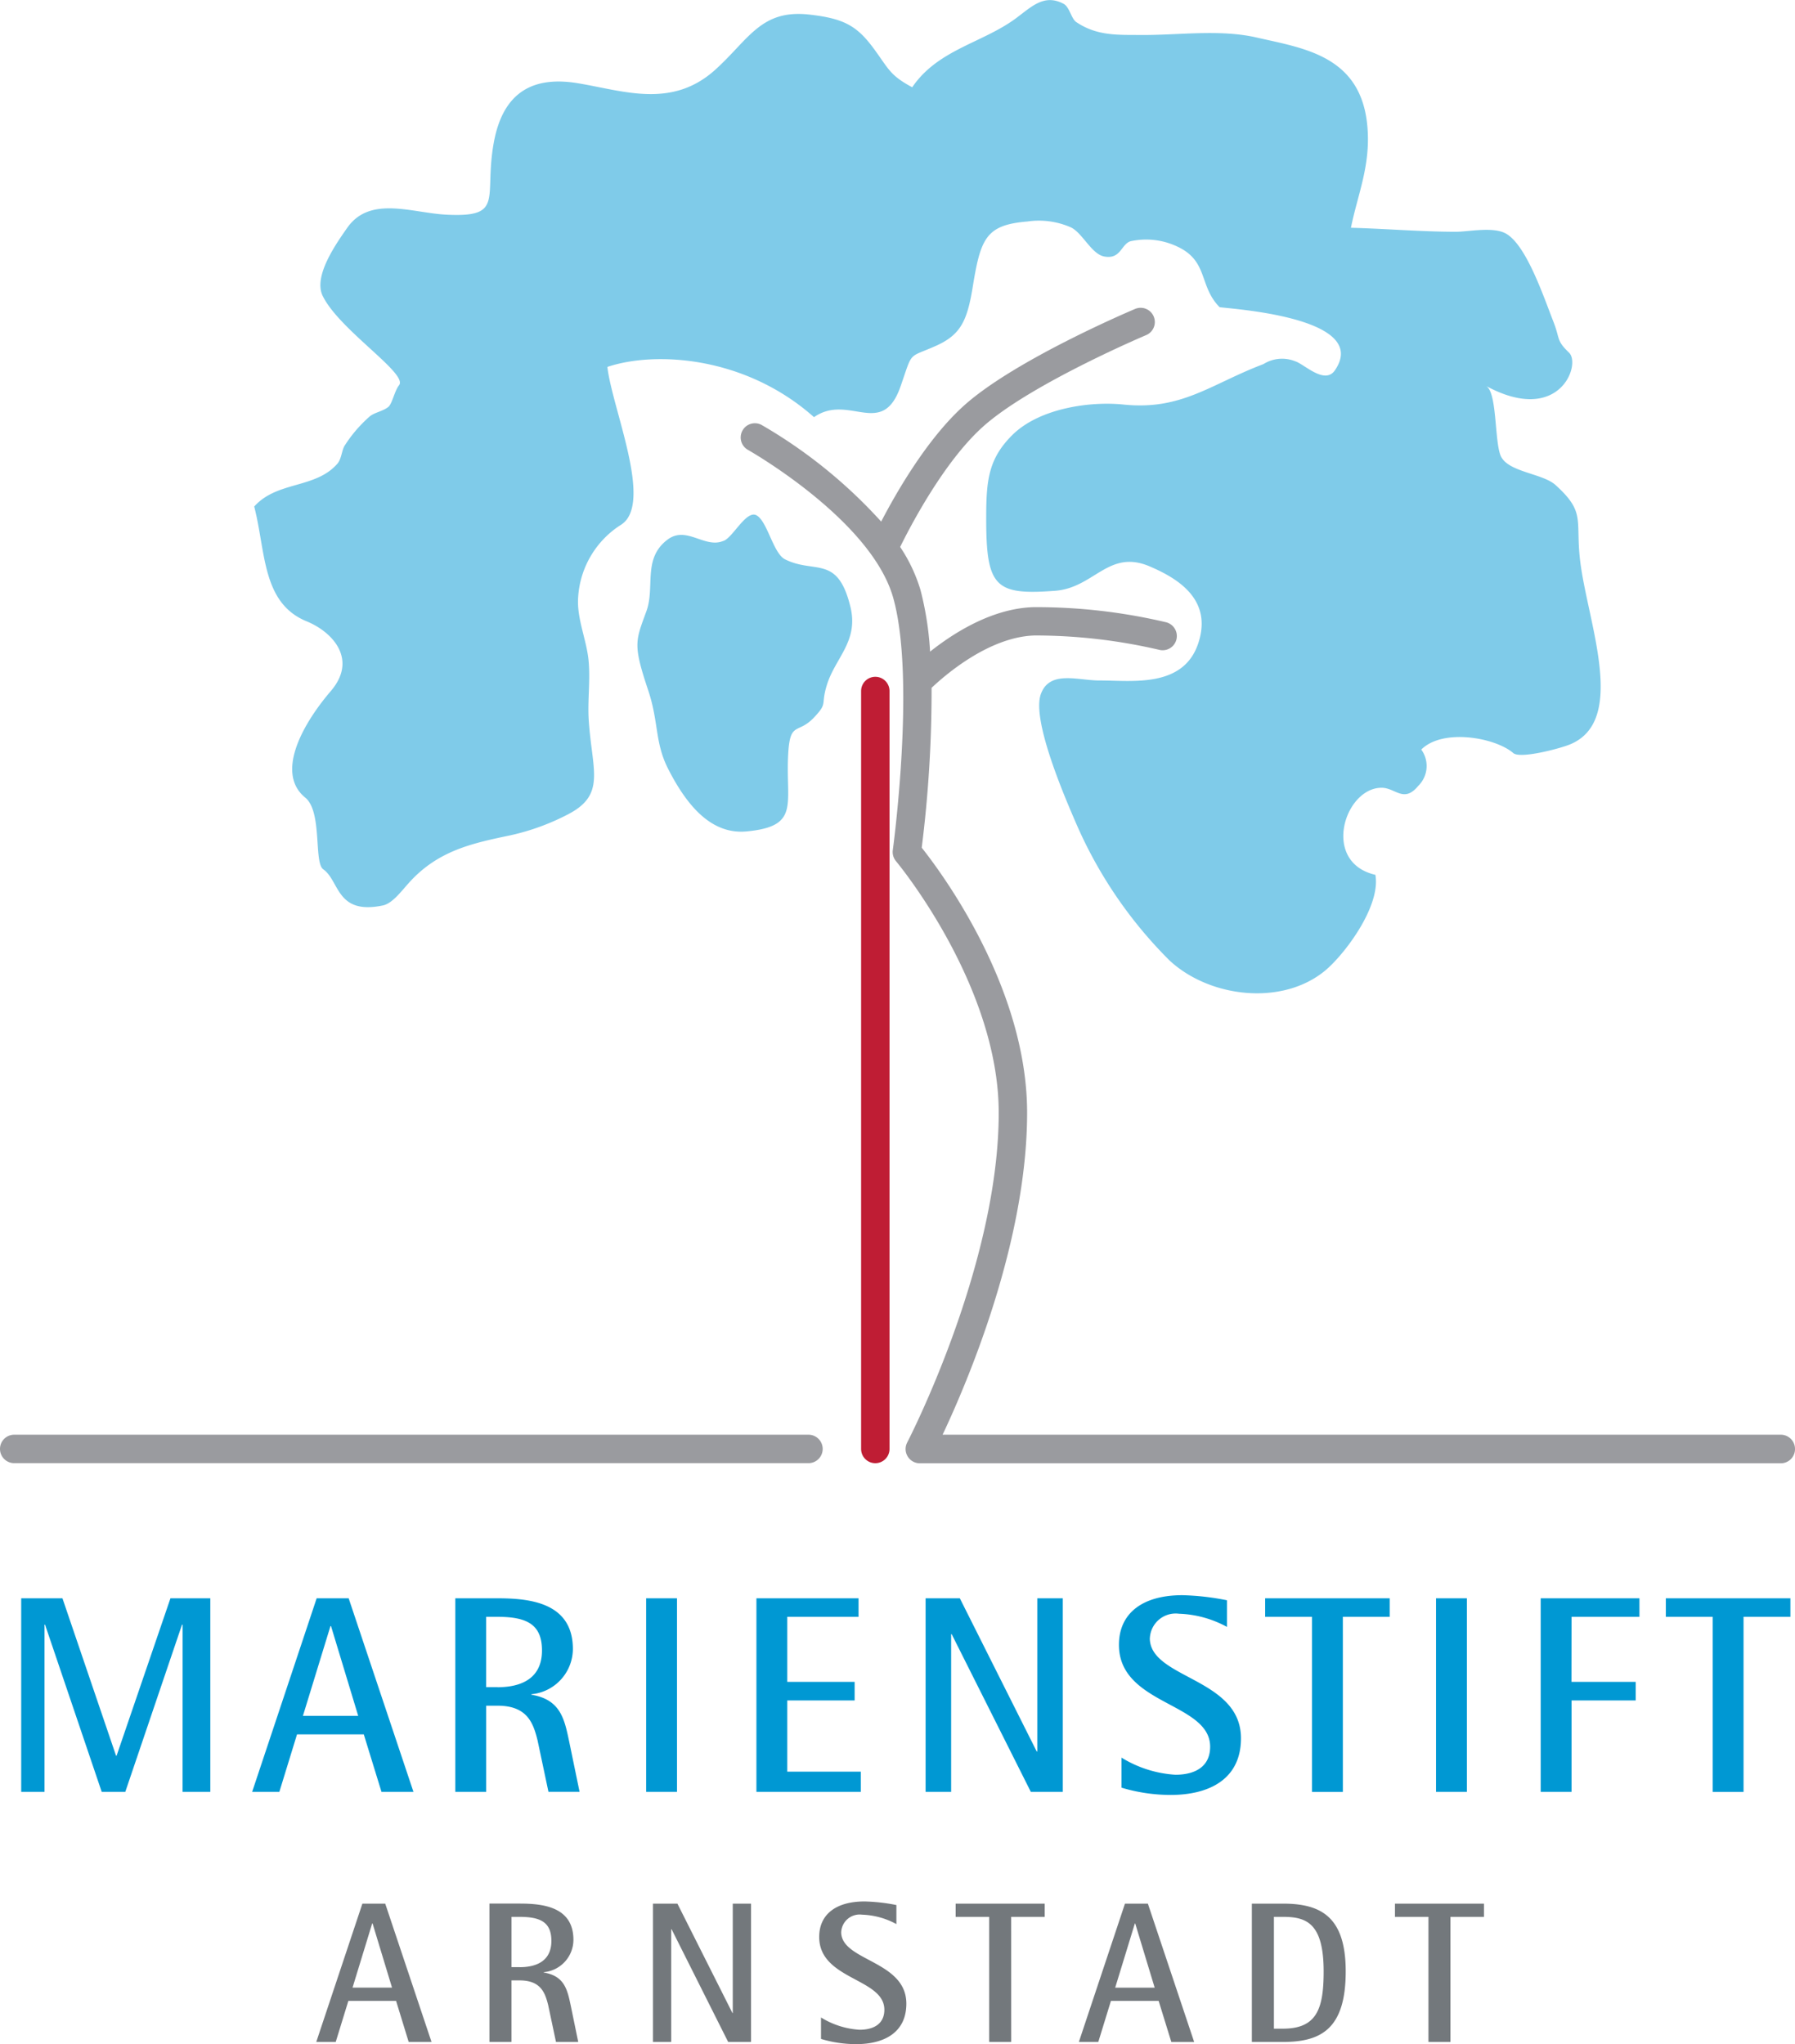<svg xmlns="http://www.w3.org/2000/svg" xmlns:xlink="http://www.w3.org/1999/xlink" width="150" height="170.832" viewBox="0 0 150 170.832"><defs><clipPath id="a"><path d="M0-37.986H150V-208.818H0Z" transform="translate(0 208.818)" fill="none"/></clipPath></defs><g transform="translate(0 208.818)"><g transform="translate(0 -208.818)" clip-path="url(#a)"><g transform="translate(1.777 133.313)"><path d="M-32.873-.4V-1.949h-10.41V-.4h3.915v14.63h2.579V-.4Zm-18.288,0h5.672V-1.949h-8.251V14.227h2.579V6.586H-45.8V5.037h-5.367ZM-62.487,14.227h2.578V-1.95h-2.578ZM-70.273-.4h3.915V-1.949H-76.766V-.4h3.915v14.63h2.579ZM-86.4,1.38A2.158,2.158,0,0,1-83.966-.659a8.982,8.982,0,0,1,4.008,1.1V-1.784a21.309,21.309,0,0,0-3.726-.424c-3.353,0-5.3,1.525-5.3,4.15,0,5.041,7.621,4.807,7.621,8.511,0,1.642-1.218,2.344-2.907,2.344a9.708,9.708,0,0,1-4.5-1.431v2.511a14.344,14.344,0,0,0,4.1.608c3.258,0,5.883-1.335,5.883-4.735,0-5.065-7.618-4.972-7.618-8.37m-9.943,12.847h2.673V-1.949h-2.133v12.8h-.048l-6.424-12.8h-2.86V14.227h2.134V1.052h.047Zm-22.931,0h8.722V12.541H-116.7V6.586h5.628V5.037H-116.7V-.4h5.955V-1.949h-8.533Zm-9.215,0h2.579V-1.95h-2.579Zm-9.592-8.111V6.069a3.82,3.82,0,0,0,3.47-3.775c0-3.868-3.564-4.243-6.284-4.243h-3.54V14.227h2.58v-7.2h.96c2.51,0,2.979,1.5,3.33,2.883l.913,4.314h2.6l-.868-4.2c-.4-1.9-.726-3.517-3.165-3.915m-2.813-.633h-.96V-.4h.96c2.439,0,3.705.632,3.705,2.813,0,2.555-2.063,3.069-3.705,3.069m-9.707,8.745h2.672l-5.415-16.177h-2.674l-5.391,16.177h2.273l1.477-4.805h5.579Zm-1.946-6.353h-4.618l2.3-7.5h.047Zm-14.679,6.353h2.32V-1.949h-3.33l-4.5,13.153h-.047l-4.478-13.153h-3.447V14.227h1.945V.254h.048l4.735,13.974h1.97L-167.279.254h.048Z" transform="translate(180.712 2.208)" fill="#0098d3"/></g><g transform="translate(26.431 158.905)"><path d="M-21.7-.287V-1.392h-7.438V-.287h2.8V10.165H-24.5V-.287ZM-33.253,4.269c0-4.573-2.079-5.662-5.243-5.662h-2.6V10.166h2.6c3.182,0,5.243-1.089,5.243-5.9m-1.844,0c0,3.1-.553,4.79-3.4,4.79h-.755V-.288h.755c1.927,0,3.4.487,3.4,4.557m-12.728,5.9h1.908L-49.785-1.393H-51.7l-3.852,11.559h1.623l1.057-3.434h3.985Zm-1.392-4.54h-3.3l1.642-5.36h.033ZM-61.209-.287h2.8V-1.392h-7.439V-.287h2.8V10.165h1.842ZM-75.411.986A1.541,1.541,0,0,1-73.669-.471,6.41,6.41,0,0,1-70.8.316V-1.276a15.272,15.272,0,0,0-2.664-.3c-2.395,0-3.787,1.091-3.787,2.966,0,3.6,5.445,3.433,5.445,6.082,0,1.172-.87,1.675-2.076,1.675A6.927,6.927,0,0,1-77.1,8.12V9.914a10.224,10.224,0,0,0,2.931.435c2.328,0,4.2-.955,4.2-3.383,0-3.618-5.444-3.552-5.444-5.98m-9.446,9.18h1.91V-1.393h-1.525V7.752H-84.5L-89.1-1.393h-2.043V10.166h1.525V.75h.034Zm-15.409-5.8V4.335a2.726,2.726,0,0,0,2.479-2.7c0-2.764-2.545-3.032-4.489-3.032h-2.53V10.166h1.843V5.022h.686c1.792,0,2.127,1.072,2.379,2.06l.653,3.083h1.859l-.618-3c-.285-1.357-.52-2.514-2.262-2.8m-2.01-.452h-.686v-4.2h.686c1.742,0,2.647.453,2.647,2.01,0,1.827-1.475,2.195-2.647,2.195m-9.278,6.249h1.909l-3.869-11.559h-1.909l-3.854,11.559h1.626l1.056-3.434h3.987Zm-1.392-4.54h-3.3l1.64-5.36h.035Z" transform="translate(119.277 1.578)" fill="#73787c"/></g><g transform="translate(0 25.72)"><path d="M-33.354-21.207A1.189,1.189,0,0,0-34.543-22.4h-70.042c2.055-4.353,7.062-16.069,7.062-26.908,0-10.446-7.134-20.043-8.807-22.15a104.573,104.573,0,0,0,.823-13.356c1.073-1.019,4.78-4.263,8.605-4.378a45.774,45.774,0,0,1,10.423,1.2,1.186,1.186,0,0,0,1.435-.874,1.189,1.189,0,0,0-.875-1.433,47.287,47.287,0,0,0-11.055-1.261c-3.477.1-6.7,2.163-8.658,3.718a26.427,26.427,0,0,0-.8-5.148,13.359,13.359,0,0,0-1.7-3.6c.861-1.752,3.658-7.123,6.924-10.054,3.946-3.542,13.535-7.611,13.632-7.65a1.187,1.187,0,0,0,.632-1.555,1.184,1.184,0,0,0-1.555-.633c-.408.173-10.053,4.263-14.294,8.073-3.067,2.752-5.65,7.247-6.925,9.7a41.5,41.5,0,0,0-9.972-8.066,1.183,1.183,0,0,0-1.617.455,1.188,1.188,0,0,0,.453,1.615c.1.058,10.305,5.845,12.142,12.366,1.9,6.752-.014,20.94-.034,21.083a1.2,1.2,0,0,0,.267.927c.087.1,8.583,10.328,8.583,21.033,0,12.756-7.571,27.4-7.647,27.545a1.185,1.185,0,0,0,.038,1.165,1.186,1.186,0,0,0,1.014.575h71.949a1.188,1.188,0,0,0,1.189-1.189M-115.793-22.4h-66.372a1.19,1.19,0,0,0-1.189,1.189,1.189,1.189,0,0,0,1.189,1.189h66.372a1.188,1.188,0,0,0,1.187-1.189,1.188,1.188,0,0,0-1.187-1.189" transform="translate(183.354 116.58)" fill="#9a9b9f"/></g><g transform="translate(71.959 56.561)"><path d="M-.264-14.613A1.188,1.188,0,0,1-1.451-15.8V-79.146A1.187,1.187,0,0,1-.264-80.333,1.187,1.187,0,0,1,.923-79.146V-15.8A1.188,1.188,0,0,1-.264-14.613" transform="translate(1.451 80.333)" fill="#bf1d34"/></g><g transform="translate(21.235 0)"><path d="M-23.18-8.5c-.627-1.057-.32-5.462-1.3-5.99,6.14,3.323,7.967-1.8,6.937-2.782-1.088-1.044-.73-1.128-1.31-2.6-.812-2.071-2.22-6.282-3.9-7.314-1.059-.652-3.155-.188-4.226-.188-2.932,0-5.87-.257-8.788-.334.563-2.82,1.71-5.306,1.353-8.674-.61-5.742-5.368-6.335-9.255-7.23-3.056-.7-6.528-.185-9.61-.207-1.952-.016-3.69.1-5.439-1.078-.421-.281-.564-1.265-1.062-1.528-1.625-.861-2.675.244-3.982,1.21-2.8,2.074-6.514,2.6-8.668,5.765-1.842-.99-1.95-1.5-3.158-3.157-1.43-1.958-2.5-2.584-5.419-2.916-4.04-.463-5.049,2.034-7.853,4.582-3.636,3.31-7.67,1.792-11.492,1.156-3.5-.582-6.24.487-7.049,4.99-.827,4.6.943,6.233-3.94,5.993-2.877-.138-6.388-1.627-8.3,1.095-.961,1.372-2.847,4.052-2.055,5.686,1.385,2.853,7.163,6.5,6.385,7.471-.379.47-.57,1.55-.9,1.815-.454.367-1.168.463-1.56.8a11.376,11.376,0,0,0-2.052,2.38c-.278.384-.283,1.142-.633,1.554-1.83,2.118-5.047,1.443-6.959,3.59.974,3.762.63,8.06,4.38,9.593,2.153.88,4.3,3.17,2.017,5.832-2.557,2.993-4.548,6.932-2.134,8.9,1.446,1.175.7,5.428,1.508,5.995,1.374.96,1.075,3.825,4.967,3.02.784-.156,1.5-1.123,2.172-1.873,2.413-2.7,5.272-3.318,8.481-3.987a19.451,19.451,0,0,0,4.923-1.806c3.065-1.635,1.927-3.632,1.644-7.752-.119-1.7.152-3.436-.025-5.126s-.977-3.452-.867-5.161a7.733,7.733,0,0,1,3.628-6.137c2.662-1.8-.778-9.671-1.183-13.166,4-1.34,11.516-.913,17.268,4.2,2.9-2.032,5.695,1.846,7.234-2.577,1.052-3.024.572-2.321,2.95-3.383,2.05-.914,2.606-2.071,3.062-4.822.67-4.126,1.077-5.283,4.581-5.57a6.619,6.619,0,0,1,3.662.5c.972.495,1.708,2.226,2.762,2.423,1.4.265,1.41-1.044,2.206-1.275a6.084,6.084,0,0,1,3.9.445c2.615,1.214,1.788,3.284,3.527,5.057.11.112,12.787.7,9.645,5.284-.852,1.248-2.584-.541-3.324-.755a2.924,2.924,0,0,0-2.643.235c-4.4,1.666-6.821,3.886-11.7,3.383-2.778-.29-7.035.3-9.3,2.556C-66.083-8.38-66.247-6.54-66.247-3.43c-.006,5.784.771,6.437,5.772,6.06,3.254-.254,4.452-3.5,7.877-2.044,2.327.992,5.244,2.733,4.1,6.345-1.213,3.86-5.56,3.191-8.273,3.195-1.795.009-4.173-.892-4.909,1.136C-62.49,13.5-59.5,20.3-58.634,22.295a36.8,36.8,0,0,0,7.7,11.222c3.357,3.123,9.408,3.827,13,.863,1.6-1.32,4.679-5.37,4.21-8.013-4.535-1.038-2.592-7.25.5-7.275,1.175-.013,1.863,1.32,3.083-.16A2.324,2.324,0,0,0-29.89,15.9c1.8-1.8,6.2-1,7.688.292.583.5,3.858-.367,4.713-.713C-12.613,13.508-16,5.243-16.613.125c-.41-3.449.485-4.03-2.053-6.33-1.054-.956-3.779-1.064-4.513-2.3M-94.638,4.325c-.917,2.526-1.15,2.758.164,6.678.868,2.63.531,4.313,1.644,6.5,1.558,3.063,3.605,5.52,6.567,5.236C-81.8,22.314-83,20.5-82.8,16.4c.142-2.943.782-1.729,2.147-3.164,1.2-1.266.56-.995,1.086-2.715C-78.879,8.251-76.9,6.864-77.587,4c-1.067-4.423-2.974-2.749-5.474-4-.983-.5-1.468-3.164-2.371-3.672-.87-.492-2.022,1.935-2.8,2.142-1.55.635-3.056-1.3-4.639-.12C-94.982-.064-93.905,2.3-94.638,4.325" transform="translate(127.424 46.743)" fill="#7fcbe9"/></g></g></g></svg>